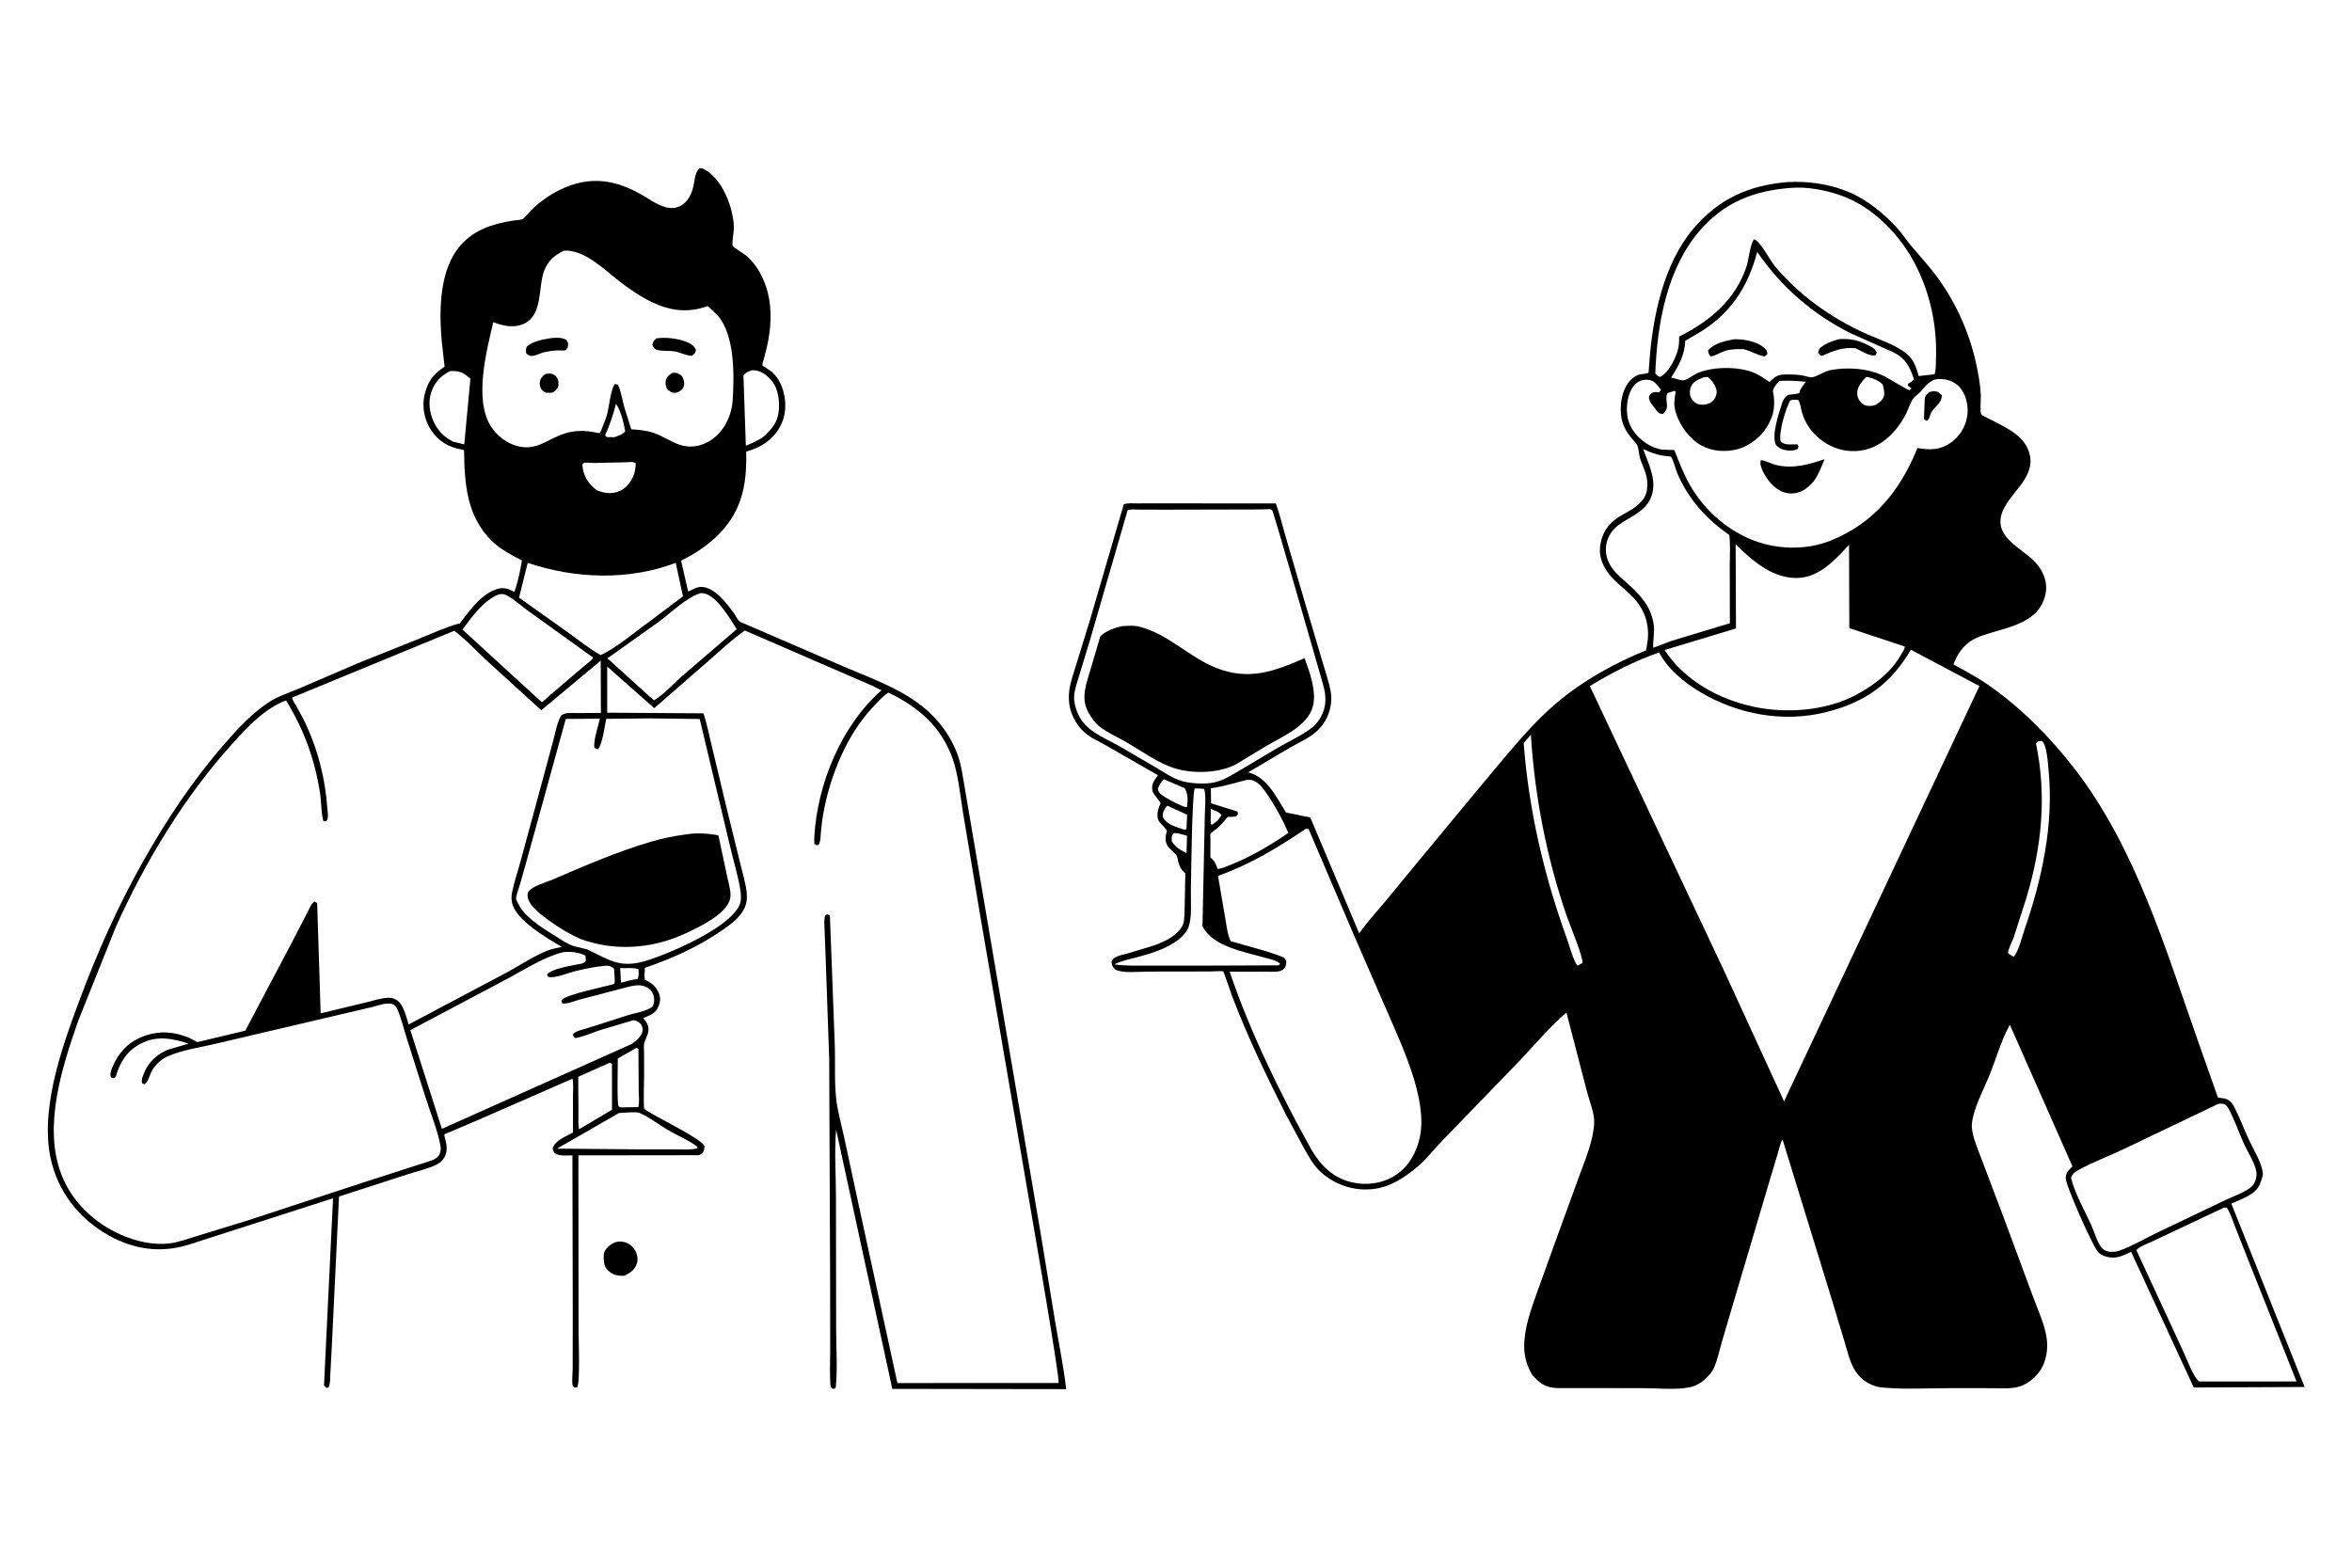 <svg version="1.1" xmlns="http://www.w3.org/2000/svg" style="display: block;" viewBox="0 0 2048 1365" width="1536" height="1024">
<path transform="translate(0,0)" fill="rgb(254,254,254)" d="M -0 -0 L 2048 0 L 2048 1365 L -0 1365 L -0 -0 z"/>
<path transform="translate(0,0)" fill="rgb(0,0,0)" d="M 536.545 1081.5 C 538.6 1081.07 540.387 1081.01 542.469 1081.38 C 546.819 1082.17 550.062 1084.38 552.5 1088.08 C 554.686 1091.4 555.823 1095.91 554.679 1099.82 C 552.932 1105.79 548.989 1108.21 543.854 1110.85 C 540.624 1111.05 537.405 1110.95 534.382 1109.65 C 531.022 1108.21 527.542 1105.07 526.409 1101.5 C 525.54 1098.76 525.177 1091.92 526.653 1089.36 C 528.834 1085.57 532.456 1082.83 536.545 1081.5 z"/>
<path transform="translate(0,0)" fill="rgb(0,0,0)" d="M 608.708 146.5 C 610.068 146.103 611.228 146.316 612.491 146.927 C 629.017 154.926 638.618 180.923 639.045 197.893 C 639.132 201.359 637.065 211.673 638.038 214.249 C 638.346 215.061 648.734 221.452 650.228 222.811 C 658.183 230.051 663.359 238.799 666.836 248.925 C 672.144 264.382 671.865 280.746 668.897 296.627 C 667.875 302.094 666.388 307.479 664.99 312.86 C 664.732 313.851 663.606 317.216 663.852 318.145 C 663.884 318.263 670.753 322.649 671.5 323.25 C 676.658 327.394 680.192 333.964 681.981 340.227 C 685.019 350.854 684.455 362.298 678.912 372.01 C 672.44 383.349 662.029 389.793 649.75 393.124 C 650.048 407.522 649.358 421.312 644.734 435.11 C 636.432 459.884 615.767 476.96 593.059 488.1 L 599.186 515.007 C 602.505 513.57 605.901 511.348 609.562 511.033 C 621.649 509.994 633.397 526.035 639.591 534.696 C 640.836 536.437 642.724 540.585 644.509 541.429 L 735.774 580.839 C 759.053 590.801 783.472 599.329 803.452 615.302 C 817.745 626.728 829.1 642.463 834.777 659.939 C 837.214 667.442 838.202 675.398 839.587 683.142 L 846.432 723.353 L 865.195 833.807 L 905.897 1072.5 L 919.096 1152.82 C 922.282 1171.63 926.27 1190.71 928.357 1209.67 L 776.973 1209.44 L 728.042 983.601 C 726.447 1002.65 727.859 1022.86 727.908 1042.02 L 728.071 1157.32 C 728.092 1174.02 729.423 1191.93 727.68 1208.5 L 725.5 1209.54 L 723.326 1207.83 C 722.216 1197.68 722.897 1186.88 722.887 1176.66 L 722.85 1121.16 L 722.034 922.167 L 719.098 838.5 L 718.031 810.497 C 717.915 806.118 717.301 801.148 718.5 796.935 L 720.5 796.057 L 722.649 797.328 L 726.949 911.241 C 727.37 926.18 726.447 942.379 728.153 957.158 C 729.42 968.141 732.739 979.632 735.08 990.475 L 747.738 1049.4 L 781.411 1204.37 L 921.724 1204.31 C 923.17 1201.06 899.068 1062.4 896.219 1045.89 L 852.731 792.591 L 838.52 707.409 C 835.959 692.159 834.552 674.572 829.335 660.083 C 819.385 632.451 799.269 615.304 773.535 603.014 C 768.395 606.466 764.033 611.46 759.81 615.958 C 737.204 640.034 723.017 675.242 717.068 707.361 C 715.995 713.157 715.319 718.931 714.78 724.799 C 714.457 728.308 714.637 732.369 712.913 735.5 L 711 736.042 L 709.038 734.5 L 709.034 729.26 C 711.494 682.994 732.43 631.898 767.555 601.02 L 759.347 597.006 L 648.611 548.973 C 637.801 556.334 627.978 565.817 618.096 574.396 L 569.709 616.588 L 528.72 580.362 L 528.716 620.538 L 612.529 621.084 C 615.52 629.883 617.229 639.194 619.47 648.21 L 633.533 706.971 L 644.949 753.343 C 646.753 760.951 649.221 768.84 650.116 776.596 C 650.676 781.45 650.366 786.447 648.214 790.889 C 644.15 799.278 635.987 805.069 628.521 810.219 C 607.79 824.52 585.347 834.57 561.604 842.698 C 561.335 846.181 560.893 849.624 561.5 853.089 C 566.693 855.513 570.274 858.075 572.93 863.201 C 575.209 867.6 575.334 870.956 573.626 875.684 C 571.084 882.719 566.187 883.778 560.07 886.5 C 561.414 888.112 562.752 889.767 563.603 891.703 C 566.382 898.031 563.168 901.749 561.196 907.427 C 560.313 909.969 560.81 913.716 560.813 916.445 L 560.864 935.59 C 560.878 939.171 560.086 963.794 561.014 965.382 C 561.793 966.715 566.804 969.247 568.349 970.177 C 576.231 974.922 610.244 991.699 613.408 997.805 C 613.456 1000.32 613.098 1001.7 611.84 1003.89 C 611.045 1004.4 609.855 1005.44 609 1005.72 C 607.42 1006.26 604.143 1005.87 602.356 1005.9 L 584.802 1005.98 L 503.631 1006.03 L 503.791 1158.96 C 503.79 1165.86 505.297 1204.48 502.5 1208.17 L 500 1208.19 C 499.577 1207.63 498.954 1207.17 498.73 1206.5 C 497.698 1203.41 498.68 1195.78 498.667 1192.32 L 498.725 1140.41 L 498.44 1006.07 C 494.329 1006.1 487.86 1006.75 484.144 1004.85 C 481.995 1003.75 481.936 1002.12 481.192 1000 C 483.165 993.006 492.822 989.609 498.94 986.174 L 498.914 954.486 C 498.905 949.684 499.561 943.9 498.463 939.299 L 417.849 974.583 L 389.876 986.483 C 389.346 986.728 386.896 987.69 386.76 987.932 C 386.719 988.004 388.597 995.625 388.729 996.5 C 389.329 1000.47 388.822 1004.49 386.822 1008 C 385.339 1010.61 383.006 1012.67 380.336 1014.01 C 372.606 1017.9 362.71 1019.96 354.45 1022.72 L 295.192 1041.89 L 288.947 1172 L 287.649 1196.05 C 287.432 1199.88 287.729 1204.63 286.143 1208.13 L 284.218 1208.64 L 282.125 1206.5 L 289.993 1043.46 L 162.746 1084.33 C 139.216 1091.15 116.507 1087.97 95.047 1075.98 C 70.675 1062.36 53.02 1041.32 45.474 1014.29 C 33.133 970.084 53.328 913.683 68.646 872.427 C 84.264 830.363 102.368 789.488 124.423 750.363 C 145.025 713.817 167.639 679.778 195.198 648.037 C 207.062 634.373 220.618 619.574 236.199 610.093 C 243.434 605.691 252.257 602.995 260.068 599.618 L 311.577 577.479 L 365.066 556.025 C 376.626 551.42 387.932 546.099 399.939 542.743 L 399.083 544.466 C 407.96 532.998 417.924 517.909 432.258 513.023 C 437.739 511.155 441.634 512.188 446.669 514.698 L 447.869 515.305 C 451.104 506.491 452.897 497.201 454.505 487.975 C 445.186 483.14 436.107 478.517 428.493 471.14 C 406.199 449.54 404.474 420.871 404.075 391.801 L 402.489 391.506 C 390.612 389.257 382.037 384.505 375.179 374.191 C 369.662 365.893 367.334 354.244 369.517 344.492 C 372.207 332.469 376.848 325.856 387.137 319.172 L 384.5 295.695 C 382.368 269.401 382.612 234.667 400.837 213.699 C 412.724 200.022 428.75 194.886 446.115 192.026 C 447.994 191.716 453.599 191.498 455.03 190.615 C 457.567 189.051 460.692 184.703 462.965 182.5 C 470.216 175.471 478.176 169.819 487.224 165.327 C 513.836 152.117 537.189 156.285 561.676 171.193 C 568.803 175.531 577.835 181.768 586.555 180.927 C 596.349 179.982 601.825 171.046 603.742 162.243 C 604.991 156.505 604.86 151.067 608.708 146.5 z"/>
<path transform="translate(0,0)" fill="rgb(254,254,254)" d="M 539.992 842.93 C 544.219 843.269 552.348 842.298 555.884 844 C 556.187 847.199 556.559 849.491 555.121 852.5 C 550.299 853.004 545.452 854.489 540.741 855.652 L 539.992 842.93 z"/>
<path transform="translate(0,0)" fill="rgb(254,254,254)" d="M 536.41 351.5 C 540.682 357.755 543.092 368.083 544.397 375.5 C 541.862 378.486 538.542 379.361 534.969 380.578 L 528.311 380.543 L 526.906 379 C 530.945 369.924 533.894 361.114 536.41 351.5 z"/>
<path transform="translate(0,0)" fill="rgb(254,254,254)" d="M 554.027 912.5 C 555.069 912.651 555.136 912.861 555.923 913.5 L 556.15 949.907 C 556.169 953.889 557.028 960.46 555.732 964.064 L 540.5 964.276 C 539.14 963.765 539.545 964.081 538.579 963.143 C 537.157 961.764 537.942 926.354 537.94 921.738 L 554.027 912.5 z"/>
<path transform="translate(0,0)" fill="rgb(254,254,254)" d="M 545.208 402.431 C 548.221 402.344 551.099 401.592 553.592 403.371 C 553.4 406.803 553.091 410.037 551.94 413.301 C 550.004 418.786 545.44 424.953 539.984 427.308 C 532.813 430.403 526.625 429.572 519.625 426.784 L 518.433 425.857 C 511.178 419.787 507.988 413.883 507.013 404.5 C 507.509 404.001 507.87 403.315 508.5 403.003 C 509.661 402.427 515.497 403.034 517.308 403.038 L 545.208 402.431 z"/>
<path transform="translate(0,0)" fill="rgb(254,254,254)" d="M 530.746 925.5 C 531.87 925.678 532.015 925.817 532.867 926.5 L 532.902 966.317 L 504.137 983.397 C 503.314 978.312 503.739 972.734 503.696 967.556 L 503.474 937.606 L 530.746 925.5 z"/>
<path transform="translate(0,0)" fill="rgb(254,254,254)" d="M 653.939 322.5 C 654.879 322.322 654.944 322.268 656.062 322.299 C 662.655 322.479 667.777 326.528 671.884 331.34 C 677.658 338.105 678.857 348.697 678.164 357.214 C 677.319 367.612 671.724 374.224 664.133 380.736 C 659.365 383.758 654.688 385.961 649.437 388.025 L 647.371 327 C 649.244 324.172 650.977 323.82 653.939 322.5 z"/>
<path transform="translate(0,0)" fill="rgb(254,254,254)" d="M 392.109 322.993 C 400.468 322.766 403.412 324.182 409.603 329.687 L 404.25 386.873 L 394.44 384.438 C 387.213 381.023 381.598 375.119 378.027 367.988 C 374.133 360.213 372.6 350.026 375.429 341.675 C 378.478 332.674 383.665 327.103 392.109 322.993 z"/>
<path transform="translate(0,0)" fill="rgb(254,254,254)" d="M 539.011 969.177 C 542.788 968.975 553.964 967.859 556.933 969.12 C 564.948 972.523 573.868 979.475 581.566 983.985 C 589.915 988.877 599.84 992.853 607.419 998.71 L 607 999.979 C 601.361 1001.46 594.838 1000.84 589.001 1000.85 L 556.5 1000.84 L 484.968 1000.2 L 539.011 969.177 z"/>
<path transform="translate(0,0)" fill="rgb(254,254,254)" d="M 609.807 516.5 C 611.211 516.425 612.459 516.457 613.836 516.807 C 624.506 519.52 635.908 538.827 641.481 547.803 L 593.84 588.737 C 586.416 595.235 577.892 604.896 569.5 609.733 L 565.345 606.202 L 528.947 573.182 L 574 541.106 C 584.013 533.657 598.015 519.936 609.807 516.5 z"/>
<path transform="translate(0,0)" fill="rgb(254,254,254)" d="M 434.303 517.5 C 437.129 517.095 438.464 516.942 441.149 518.334 C 447.782 521.773 454.345 527.947 460.504 532.311 L 516.467 572.53 C 515.376 575.05 510.804 578.044 508.681 579.888 L 480.374 604.042 L 471.862 611.502 L 402.663 548.125 C 411.102 536.913 420.832 522.85 434.303 517.5 z"/>
<path transform="translate(0,0)" fill="rgb(254,254,254)" d="M 459.499 490.04 C 500.809 503.931 547.378 505.628 588.412 490.027 L 594.671 519.181 L 566.585 540.355 C 552.653 550.189 538.416 563.119 523.037 570.337 C 513.287 564.86 504.336 557.739 495.3 551.167 L 451.938 520.327 L 459.499 490.04 z"/>
<path transform="translate(0,0)" fill="rgb(254,254,254)" d="M 490.072 829.187 C 496.586 828.23 503.902 829.143 509.808 832.124 L 510.132 836.5 C 508.309 839.548 504.891 839.247 501.5 839.988 C 494.613 841.493 480.905 843.527 476.212 848.5 L 477.412 850.586 C 482.826 852.208 494.743 847.113 500.622 845.7 C 509.11 843.661 518.55 841.563 527.249 840.943 C 530.432 840.716 532.331 841.416 534.662 843.5 C 534.717 846.357 535.828 854.419 534.919 856.701 C 534.844 856.889 534.533 856.824 534.34 856.884 C 525.93 859.498 493.262 865.61 488.862 871 L 489.385 873.626 C 493.433 874.672 500.262 871.656 504.342 870.5 L 539.803 861.17 C 545.005 859.904 551.683 857.629 557 857.962 C 560.54 858.183 564.712 859.805 566.936 862.673 C 568.984 865.314 569.923 868.879 569.558 872.171 C 569.398 873.622 569.005 875.747 567.792 876.759 C 563.459 880.372 552.499 882.264 547 883.899 L 512.237 895.056 C 507.876 896.493 502.799 897.184 499.194 900.112 L 499.035 902 L 501 903.955 C 507.936 902.683 515.01 899.582 521.7 897.274 L 551.5 888.312 C 554.616 888.781 555.966 889.732 558.203 891.91 C 558.694 893.236 559.8 895.247 559.676 896.625 C 559.147 902.496 554.418 905.565 550.193 908.985 L 384.789 982.972 L 357.305 896.995 L 444.057 851.036 C 459.017 843.028 473.515 833.383 490.072 829.187 z"/>
<path transform="translate(0,0)" fill="rgb(254,254,254)" d="M 491.218 218.099 C 508.967 217.216 525.629 234.249 538.906 244.5 C 547.793 251.362 557.049 257.87 567.201 262.735 C 583.77 270.674 598.806 272.604 616.298 266.409 L 624.509 274.067 C 640.021 291.42 639.371 326.691 637.962 348.733 C 637.237 360.075 631.919 372.498 623.201 380.009 C 613.773 388.132 601.866 391.217 590.01 386.54 C 583.033 383.787 576.701 379.522 569.62 377.001 C 563.236 374.728 556.372 374.158 549.661 373.694 L 544.349 356.813 C 542.103 349.957 541.081 341.096 538.047 334.894 L 535.5 334.19 C 531.814 337.941 530.336 354.75 528.588 360.761 C 526.979 366.297 524.685 371.664 522.452 376.973 C 521.487 376.962 520.603 376.898 519.657 376.694 C 508.68 374.334 498.838 374.431 488.275 378.576 C 474.865 383.838 466.839 392.083 451.27 388.52 C 441.622 386.312 432.412 379.209 427.25 370.86 C 412.701 347.329 423.635 305.566 429.516 280.357 L 431.865 281.264 C 439.966 284.12 448.867 285.547 456.876 281.468 C 472.855 273.33 468.41 249.942 473.826 235.639 C 477.143 226.875 482.961 221.954 491.218 218.099 z"/>
<path transform="translate(0,0)" fill="rgb(0,0,0)" d="M 474.993 325.5 C 478.391 325.135 480.637 324.631 483.5 327.062 C 485.999 329.185 486.527 332.394 486.207 335.5 C 485.899 338.493 483.574 339.864 481.5 341.679 C 479.547 341.99 477.481 341.876 475.5 341.885 C 474.165 341.152 472.607 340.358 471.64 339.152 C 470.343 337.535 469.669 334.511 470.051 332.5 C 470.728 328.933 472.365 327.612 474.993 325.5 z"/>
<path transform="translate(0,0)" fill="rgb(0,0,0)" d="M 585.736 324.5 C 589.521 324.251 591.141 325.234 593.933 327.5 C 595.247 330.334 596.406 332.998 595.384 336.146 C 594.339 339.362 592.948 339.91 590.188 341.5 C 589.31 341.73 588.941 341.865 587.956 341.916 C 584.505 342.092 583.286 340.585 580.802 338.5 C 579.677 335.986 578.989 333.211 579.961 330.5 C 581.158 327.16 582.885 326.174 585.736 324.5 z"/>
<path transform="translate(0,0)" fill="rgb(0,0,0)" d="M 571.627 294.5 C 579.981 293.367 590.129 294.535 597.959 297.671 C 601.564 299.116 604.401 300.785 605.992 304.5 C 605.284 307.657 605.085 307.68 602.5 309.674 C 597.687 309.718 592.502 306.799 587.625 305.913 C 582.813 305.04 576.494 305.868 572.071 304.5 C 569.49 303.702 569.041 302.212 568.069 300 C 568.837 296.904 569.215 296.642 571.627 294.5 z"/>
<path transform="translate(0,0)" fill="rgb(0,0,0)" d="M 480.143 294.264 C 484.913 293.96 488.767 293.471 493.114 295.83 C 495.03 298.7 494.854 298.82 494.394 302.276 C 494.078 302.7 492.847 304.668 492.5 304.816 C 491.387 305.293 487.175 304.945 485.706 305.001 C 481.172 305.175 476.986 305.847 472.565 306.904 C 470.039 307.867 467.342 309.082 464.694 309.616 C 461.434 310.273 460.922 309.518 458.29 307.733 C 457.804 304.976 457.777 304.335 458.684 301.704 C 464.385 296.71 472.902 295.493 480.143 294.264 z"/>
<path transform="translate(0,0)" fill="rgb(254,254,254)" d="M 566.667 625.49 L 609.271 626.029 L 636.294 739.386 C 639.093 751.226 642.961 763.511 644.75 775.5 C 645.352 779.538 645.602 784.196 643.942 788 C 636.115 805.942 594.014 824.995 575.985 831.855 C 562.739 836.895 549.562 841.98 535.241 837.547 C 527.133 835.037 518.989 830.178 511.193 826.675 L 499.909 823.886 C 494.093 822.129 489.369 818.675 484.276 815.505 C 473.973 809.094 457.965 799.537 452.193 788.588 C 451.621 787.503 449.322 783.562 449.374 782.472 C 449.546 778.845 451.658 773.825 452.733 770.205 L 459.494 746.157 L 492.659 625.959 L 522.326 625.751 C 521.046 631.848 516.249 645.689 517.699 651.238 L 520.5 652.514 C 524.506 648.827 526.578 631.633 527.897 625.894 L 566.667 625.49 z"/>
<path transform="translate(0,0)" fill="rgb(0,0,0)" d="M 598.531 726.362 C 607.042 725.051 617.127 725.708 625.541 727.362 L 633.347 764 C 634.599 769.77 637.388 778.294 635.391 783.95 C 630.799 796.96 608.097 807.611 596.052 813.143 C 567.466 826.273 534.837 828.544 505.056 817.463 C 495.812 813.287 486.974 808.003 478.795 802.009 C 472.386 797.312 459.809 788.711 459.362 780 C 459.301 778.826 459.589 776.936 460.362 776.004 C 464.252 771.313 475.718 768.214 481.379 765.78 C 509.248 753.798 537.465 741.553 566.598 732.961 C 577.161 729.846 587.602 727.773 598.531 726.362 z"/>
<path transform="translate(0,0)" fill="rgb(254,254,254)" d="M 395.528 549.189 C 405.314 556.488 414.316 566.288 423.268 574.639 L 471.312 618.387 L 523.088 575.172 L 523.233 620.73 L 502.23 620.856 C 497.362 620.907 492.877 620.088 488.751 622.781 C 484.995 629.063 483.684 637.616 481.779 644.657 L 470.354 686.977 L 453.387 749.527 C 450.973 758.556 447.806 767.672 445.926 776.807 C 445.296 779.864 445.203 783.156 445.9 786.211 C 449.429 801.686 476.599 816.965 489.077 824.488 C 484.808 825.457 480.108 826.304 476.062 827.965 C 464.059 832.894 452.379 840.775 440.882 846.973 L 355.844 892.071 C 353.47 885.187 351.659 874.385 344.967 870.542 C 342.803 869.299 340.494 868.717 338 868.814 C 331.821 869.056 324.824 871.422 318.8 872.834 L 279.217 882.382 L 276.167 786.5 L 274 784.959 C 271.16 786.564 269.85 790.3 268.375 793.119 L 255.478 818.122 L 213.595 897.468 L 171.891 907.427 L 164.712 903.699 C 151.016 897.902 137.124 897.281 123.348 902.966 C 110.949 908.082 102.402 917.612 97.561 930.014 C 96.48 932.785 95.52 935.528 96.718 938.314 L 99 938.94 C 99.806 938.397 100.608 938.177 100.891 937.221 C 104.64 924.54 110.561 915.032 122.616 908.74 C 136.592 901.447 150.057 904.196 164.252 908.73 L 146 914.138 C 136.559 918.044 129.264 924.866 125.428 934.402 C 124.231 937.377 122.743 940.497 123.97 943.5 L 126 944.053 C 129.681 941.304 130.049 936.059 132.44 932.081 C 135.469 927.042 140.163 922.527 145.526 920.071 C 158.53 914.115 174.843 912.034 188.805 908.617 L 303.087 881.791 L 324.604 876.745 C 329.561 875.45 337.199 872.476 342.121 874.498 C 344.036 875.285 345.187 876.883 346.001 878.763 C 349.454 886.738 351.543 895.776 354.191 904.065 L 370.156 954.426 C 374.457 968.254 380.772 983.14 383.475 997.272 C 384.003 1000.04 383.819 1002.85 382.548 1005.41 C 381.284 1007.96 378.189 1009.62 375.617 1010.58 L 314.949 1030.13 L 216.259 1062.56 L 171.269 1076.39 C 163.627 1078.68 155.415 1081.82 147.5 1082.75 C 133.193 1084.43 117.933 1080.8 104.92 1075.03 C 81.785 1064.77 62.307 1046.17 53.252 1022.21 C 37.434 980.36 54.12 928.938 68.187 888.646 L 100.916 806.986 C 126.562 749.898 161.063 692.855 203.283 646.466 C 216.3 632.163 230.629 616.839 249.077 609.825 C 264.626 635.282 273.914 660.49 278.576 689.886 C 279.87 698.048 279.524 706.806 281.5 714.777 L 284 715.101 C 286.598 712.499 285.231 706.997 284.976 703.298 C 283.327 679.387 277.38 655.116 267.554 633.234 C 264.655 626.779 261.265 620.571 257.814 614.399 C 256.835 612.648 254.236 609.148 254.533 607.287 L 395.528 549.189 z"/>
<path transform="translate(0,0)" fill="rgb(0,0,0)" d="M 1556.51 158.413 C 1574.33 157.394 1592.96 160.09 1609.49 166.927 C 1625.84 173.685 1641.48 186.586 1653.12 199.764 C 1656.9 204.049 1659.96 208.897 1663.61 213.272 C 1671.69 222.936 1680.32 232.143 1687.7 242.378 C 1703.55 264.356 1714.98 290.103 1720.73 316.559 C 1722.62 325.219 1724.31 334.651 1724.78 343.5 C 1724.94 346.405 1724 358.565 1725.07 360.384 C 1726 361.973 1730.08 363.595 1731.67 364.433 C 1744.24 371.055 1760.56 377.537 1766.12 391.732 C 1774.84 413.984 1751.67 426.966 1744.04 444.5 C 1734.99 465.333 1756.46 475.277 1768.85 486.198 C 1773.58 490.376 1777.74 495.975 1779.95 501.93 C 1782.83 509.688 1782.02 517.281 1778.65 524.699 C 1769.44 545.016 1741.1 547.28 1723.04 554.5 C 1712.19 558.836 1706.05 566.17 1701.66 576.714 C 1701.57 576.912 1700.97 578.383 1700.97 578.388 C 1701.15 578.83 1708.46 582.566 1709.39 583.094 C 1716.64 587.186 1723.9 591.265 1730.75 595.993 C 1759.07 615.549 1784.66 641.311 1805.72 668.436 C 1860.05 738.39 1885.73 826.836 1914.85 909.23 L 1931.28 955.745 L 1934 956.139 C 1935.5 956.341 1937.07 956.462 1938.5 956.988 C 1941.51 958.09 1943.93 960.918 1945.36 963.687 C 1950.08 972.792 1953.72 982.664 1957.99 992 C 1961.75 1000.2 1970.02 1013.29 1970.39 1022.27 C 1970.47 1024.26 1968.71 1028.53 1968.03 1030.5 C 1964.58 1040.38 1951.63 1044.06 1942.93 1048.08 L 2006.73 1207.8 L 1910.2 1208.22 L 1855.66 1090.08 C 1850.76 1092.38 1845.48 1095.15 1839.96 1095.1 C 1835.37 1095.06 1830.01 1093.63 1826.81 1090.19 C 1822.37 1085.42 1798.14 1031.18 1798.68 1025.54 L 1798.83 1024.5 C 1799.32 1020.81 1801.1 1019.1 1803.66 1016.61 L 1804.6 1015.7 L 1750.19 892.567 C 1749.78 893.027 1749.56 893.233 1749.24 893.834 C 1742.2 907.024 1737.65 923.29 1731.92 937.242 C 1726.9 949.456 1718.3 965.345 1717.04 978.504 C 1716.23 986.951 1721.37 998.218 1724.25 1006.2 L 1744.47 1059.53 L 1770.14 1128.87 C 1774.36 1140.49 1780.72 1153.65 1782.22 1165.97 C 1783.2 1174.03 1782.15 1182.15 1778.73 1189.53 C 1775.22 1197.11 1767.19 1204.43 1759.27 1207.12 C 1751.75 1209.67 1742.71 1208.84 1734.89 1208.84 L 1698.13 1208.8 C 1678.43 1208.75 1657.53 1210.16 1638.01 1208.14 C 1634.54 1207.78 1631.11 1206.61 1628 1205.04 C 1621.52 1201.78 1616.74 1196.76 1613.5 1190.3 C 1610.18 1183.69 1608.4 1175.96 1606.28 1168.89 L 1595.5 1133.06 L 1552.14 992.196 C 1550.05 995.791 1549.1 1000.67 1547.9 1004.68 L 1540.96 1027.87 L 1508.38 1137.73 L 1499.26 1168.74 C 1497.21 1176.06 1495.49 1183.94 1492.52 1190.93 C 1490.99 1194.54 1488 1197.82 1485.19 1200.5 C 1481.06 1204.44 1476.14 1207.15 1470.51 1208.22 C 1458.62 1210.47 1443.06 1208.78 1430.8 1208.8 L 1355.98 1208.74 C 1345.65 1208.28 1341.07 1204.89 1334.2 1197.3 C 1329.65 1189.63 1327.19 1181.45 1327.2 1172.5 C 1327.22 1156.24 1332.81 1141.4 1338.07 1126.29 L 1354.57 1080.52 L 1374.83 1024.88 C 1380.14 1010.25 1387.49 993.314 1388.12 977.75 C 1388.47 969.362 1384.09 959.162 1381.99 951.047 L 1363.97 881.649 C 1349.8 893.769 1336.71 909.4 1323.83 922.983 L 1256.64 992.5 C 1249.29 999.97 1242.41 1009.05 1234.5 1015.76 C 1225.76 1023.17 1215.43 1030.43 1204.35 1033.63 C 1185.5 1039.08 1164.85 1033.9 1150.32 1020.81 C 1143.69 1014.83 1139.79 1007.48 1135.45 999.821 L 1119.97 971.017 C 1102.86 937.145 1086.38 902.919 1072.86 867.43 C 1072.12 865.482 1065.53 846.081 1065.19 845.884 C 1064.15 845.279 1055.66 845.907 1053.97 845.911 L 999.748 845.999 C 992.142 846.015 977.515 847.768 971 844.152 C 968.596 841.405 968.252 841.093 967.862 837.5 C 968.645 835.663 969.474 834.471 971.29 833.514 C 974.589 831.777 978.886 831.046 982.5 830.022 L 1004.56 823.337 C 1011.79 820.758 1019.55 817.359 1025.14 811.95 C 1027.21 809.947 1029.33 807.296 1030.25 804.545 C 1031.61 800.458 1031.36 794.902 1031.53 790.611 L 1032.13 760.5 C 1028.43 757.167 1027.05 754.727 1025.85 750.004 C 1025.54 748.804 1025.31 746.289 1024.73 745.287 C 1022.95 742.241 1018.79 739.904 1016.72 736.604 C 1014.2 732.568 1014.71 728.392 1016 723.999 C 1016.59 722.007 1009.78 717.024 1008.63 713.987 C 1006.77 709.066 1008.6 703.892 1010.52 699.309 C 1010.79 698.664 1004.13 691.587 1003.47 688.42 C 1002.26 682.648 1005.17 679.485 1008.25 674.958 L 962.9 648.957 C 956.547 645.288 949.874 642.633 944.289 637.698 C 940.428 634.287 937.417 630.059 935.059 625.5 C 931.165 617.967 929.985 609.58 931.071 601.181 C 932.039 593.687 934.922 585.892 937.115 578.678 L 949.109 539.807 L 978.525 439.033 C 982.189 437.77 986.587 438.263 990.443 438.245 L 1015.28 438.214 L 1110.95 438.298 C 1114.17 447.167 1116.31 456.463 1118.98 465.514 L 1136.49 525.379 L 1151.82 577.112 C 1154.17 585.269 1157.18 593.707 1158.71 602.046 C 1159.64 607.084 1159.33 612.15 1158.11 617.11 C 1156.35 624.331 1152.65 630.883 1147.26 636.036 C 1140.6 642.409 1131.11 646.442 1123.12 651.027 L 1086.89 672.439 C 1103.66 676.932 1111.11 693.793 1119.81 707.478 L 1140.93 711.782 L 1183.52 812.701 C 1190.18 803.196 1198.06 794.627 1205.52 785.763 L 1235.01 749.941 L 1300.16 671.349 C 1318.58 649.612 1335.28 628.74 1357.37 610.377 C 1379.64 591.86 1406.6 577.081 1433.35 566.2 L 1434.83 556.808 C 1436.12 541.209 1431.05 528.789 1419.94 517.952 C 1414 512.162 1406.94 507.084 1401.71 500.665 C 1396.19 493.906 1392.21 485.199 1393.22 476.285 C 1394.51 464.871 1399.69 456.383 1409.5 450.124 C 1414.73 446.788 1420.48 444.307 1425.29 440.315 C 1430.01 436.398 1433.72 431.836 1434.21 425.5 C 1434.45 422.289 1434.47 418.597 1433.82 415.44 C 1432.67 409.815 1429.73 404.426 1428.06 398.911 C 1427.05 395.564 1426.85 388.425 1424.72 386.077 C 1417.43 378.026 1412.34 371.411 1411.4 360.204 C 1410.41 348.397 1413.99 331.618 1426.06 326.487 C 1428.29 325.539 1434.14 325.445 1435.48 324.487 C 1435.49 324.483 1436.08 316.879 1436.14 316.022 C 1438.84 276.642 1448.35 229.756 1474.6 198.883 C 1496.56 173.063 1522.91 161.117 1556.51 158.413 z"/>
<path transform="translate(0,0)" fill="rgb(254,254,254)" d="M 1054.3 704.367 C 1057.59 705.827 1061.72 706.782 1063.67 709.833 L 1060.18 714.517 L 1055.5 718.063 L 1054.2 717.5 L 1054.3 704.367 z"/>
<path transform="translate(0,0)" fill="rgb(254,254,254)" d="M 1021.76 725.5 C 1025.01 724.899 1030.34 726.919 1033.59 727.712 L 1033.18 742.813 C 1028.11 740.494 1023.31 737.49 1020.38 732.658 C 1020.07 729.058 1019.97 728.596 1021.76 725.5 z"/>
<path transform="translate(0,0)" fill="rgb(254,254,254)" d="M 1016.49 701.5 L 1033.69 709.412 L 1033.1 721.952 L 1031.5 722.437 C 1026.18 720.851 1019.55 718.961 1015.33 715.183 C 1013.49 713.534 1012.32 712.147 1012.49 709.5 C 1012.69 706.367 1014.33 703.649 1016.49 701.5 z"/>
<path transform="translate(0,0)" fill="rgb(254,254,254)" d="M 1013.42 678.5 L 1031.65 686.359 C 1034.69 691.634 1034.33 696.991 1033.5 702.86 L 1030.5 702.266 C 1024.43 699.539 1016.89 696.088 1011.6 692.129 C 1009.08 690.244 1008.69 689.383 1008.22 686.5 C 1009.65 683.336 1010.84 680.945 1013.42 678.5 z"/>
<path transform="translate(0,0)" fill="rgb(254,254,254)" d="M 1483.42 328.5 L 1487 328.114 C 1490.37 330.421 1493.61 335.373 1494.57 339.334 C 1495.26 342.205 1494.27 345.191 1492.62 347.568 C 1490.35 350.845 1487.26 351.768 1483.5 352.277 C 1482.18 352.301 1480.79 352.319 1479.5 352.02 C 1476.58 351.343 1473.95 349.125 1472.57 346.5 C 1471.02 343.561 1471.16 339.553 1472.45 336.549 C 1474.47 331.874 1479.05 330.23 1483.42 328.5 z"/>
<path transform="translate(0,0)" fill="rgb(254,254,254)" d="M 1624.45 328.5 L 1625.74 328.136 C 1630.15 328.906 1636.7 331.412 1639.5 334.968 C 1640.09 337.771 1641.14 341.398 1640.55 344.227 C 1639.7 348.32 1636.35 350.433 1633.09 352.5 C 1632.22 352.813 1631.36 353.023 1630.44 353.169 C 1627.25 353.681 1624.2 353.402 1621.56 351.352 C 1618.93 349.31 1617.35 346.094 1617.16 342.784 C 1616.84 337.018 1621.05 332.648 1624.45 328.5 z"/>
<path transform="translate(0,0)" fill="rgb(254,254,254)" d="M 1774.8 645.5 L 1778 645.115 C 1782.44 649.023 1783.13 664.047 1783.74 670.145 C 1788.5 717.666 1778.16 765 1762.75 809.723 C 1760.38 816.6 1758.02 827.517 1753.5 833.073 L 1751.44 832.125 C 1751.16 831.961 1748.51 829.945 1748.5 829.846 C 1748.19 827.495 1752.48 818.87 1753.5 816.018 L 1764.48 781.816 C 1777.81 737.551 1782.36 692.995 1772.85 647.5 L 1774.8 645.5 z"/>
<path transform="translate(0,0)" fill="rgb(254,254,254)" d="M 1333.01 639.756 C 1336.37 693.529 1346.71 746.854 1364.3 797.827 C 1366.46 804.087 1379 834.392 1377.93 838.5 L 1373.5 840.909 C 1369.3 834.694 1366.81 824.075 1364.22 816.908 C 1344.42 762.137 1331.08 705.029 1326.74 646.906 L 1333.01 639.756 z"/>
<path transform="translate(0,0)" fill="rgb(254,254,254)" d="M 1085.33 679.11 C 1087.61 678.915 1089.6 678.909 1091.74 679.806 C 1096.89 681.953 1100.31 687.092 1103.35 691.525 C 1110.77 702.341 1116.62 713.235 1121.87 725.239 C 1103.83 737.537 1085.81 747.935 1065.25 755.498 C 1063.55 756.099 1062.08 756.404 1060.31 756.646 C 1058.35 751.736 1057.94 750.023 1053.93 746.5 L 1053.99 730.452 C 1054 729.541 1053.69 726.73 1054.01 725.959 C 1054.4 725.025 1058.99 721.972 1060 721.068 C 1063.3 718.124 1066.2 714.699 1069.02 711.303 C 1071.59 711.411 1073.95 711.223 1076.5 710.86 L 1078.09 708.5 L 1077.43 706.567 L 1054.54 699.483 L 1054.34 686.366 C 1065.39 684.794 1074.66 681.864 1085.33 679.11 z"/>
<path transform="translate(0,0)" fill="rgb(254,254,254)" d="M 1040.32 686.5 C 1043.07 686.38 1045.77 686.676 1048.5 686.928 C 1050.46 693.146 1049.12 703.504 1049.09 710.154 L 1047.06 806.474 C 1055.81 824.42 1084.24 828.89 1101.85 834.044 C 1106.04 835.268 1111.38 836.084 1114.64 839.089 L 1113.5 840.572 L 1051.86 840.812 L 1003.3 840.818 C 992.297 840.802 981.164 841.247 970.236 839.769 C 976.331 836.582 983.409 835.293 990.02 833.528 C 1002.54 830.185 1016.86 825.81 1026.98 817.507 C 1030.46 814.645 1033.7 810.926 1035.13 806.594 C 1038.06 797.792 1036.75 785.039 1036.95 775.719 C 1037.18 764.758 1037.89 690.629 1040.32 686.5 z"/>
<path transform="translate(0,0)" fill="rgb(254,254,254)" d="M 1530.08 219.2 C 1550.93 249.707 1578.94 274.082 1612.24 290.449 L 1648.7 306.684 C 1659.41 311.985 1662.96 319.28 1666.61 330.17 C 1665.32 331.822 1664.02 332.615 1662.21 333.659 L 1661.5 334.061 L 1661.28 335.789 L 1664.54 338.245 L 1662.56 339.611 C 1661.79 340.134 1644.15 329.128 1641.22 327.675 C 1626.76 320.512 1608.89 319.256 1593.17 322.299 C 1588.14 323.547 1582.43 327.639 1577.89 328.425 C 1576.15 328.727 1571.69 327.234 1569.78 326.872 C 1565.67 326.095 1561.64 325.974 1557.48 325.952 C 1548.99 325.908 1546.89 326.512 1540.87 332.492 C 1535.9 329.347 1531.5 326.028 1525.92 323.941 C 1512.6 318.956 1491.41 319.098 1478.21 324.712 C 1475.53 325.854 1468.29 330.965 1466.15 331.072 C 1463.27 331.217 1458.11 329.282 1455.12 328.617 C 1461.89 318.119 1466.85 309.339 1467.45 296.585 L 1478.3 290.264 C 1506.37 273.885 1522 250.039 1530.08 219.2 z"/>
<path transform="translate(0,0)" fill="rgb(0,0,0)" d="M 1601.94 295.122 C 1610.73 294.869 1616.45 295.597 1624.54 299.429 C 1628.18 301.158 1632.75 302.941 1634.21 307 L 1633.07 309.181 C 1628.41 310.594 1620.44 305.324 1615.88 303.106 C 1604.42 302.024 1596.73 305.324 1586.5 309.743 C 1584.12 308.901 1584.29 308.633 1583.17 306.5 L 1584.27 303.5 C 1588.69 299.452 1593.83 297.322 1599.55 295.753 L 1601.94 295.122 z"/>
<path transform="translate(0,0)" fill="rgb(0,0,0)" d="M 1509.98 295.306 L 1510.58 295.278 C 1518.75 295.179 1530.41 297.276 1536.52 303.072 C 1538.71 305.154 1538.82 305.526 1538.86 308.5 L 1536.5 310.25 C 1530.59 309.369 1525.07 305.654 1519.08 304.183 L 1517.77 303.868 C 1512.29 303.911 1506.59 303.786 1501.36 305.671 C 1497.26 307.15 1493.9 309.64 1489.5 310.223 C 1487.82 308.138 1487.67 307.662 1487.29 305 C 1492.43 298.827 1502.44 296.651 1509.98 295.306 z"/>
<path transform="translate(0,0)" fill="rgb(254,254,254)" d="M 1430.75 390.886 C 1436.55 393.524 1442.03 395.837 1448.37 396.758 C 1449.05 396.856 1454.73 397.372 1454.92 397.569 C 1456.87 399.583 1459.11 408.737 1460.4 411.781 C 1470.01 434.476 1485.63 451.759 1505.72 465.718 C 1506.92 474.105 1506.15 483.459 1506.17 491.95 L 1506.28 542.628 L 1455.53 557.96 L 1439.57 563.999 C 1439.15 556.893 1441.07 550.199 1439.84 542.895 C 1437.16 527.044 1427.66 517.391 1416.17 507.151 C 1409.71 501.39 1402.97 495.935 1399.94 487.523 C 1395.78 475.959 1399.84 463.898 1409.81 456.742 C 1419.35 449.898 1431.75 445.754 1437.04 434.326 C 1443.86 419.601 1435.76 404.787 1430.75 390.886 z"/>
<path transform="translate(0,0)" fill="rgb(254,254,254)" d="M 1930.93 961.5 C 1933.03 960.755 1934.62 961.037 1936.76 961.331 C 1938.29 962.396 1939.56 963.618 1940.45 965.259 C 1945.7 974.91 1949.37 985.951 1953.93 996 C 1957.33 1003.49 1963.46 1012.52 1964.75 1020.5 C 1965.37 1024.35 1963.95 1029.58 1961.32 1032.48 C 1956.6 1037.69 1944.22 1041.88 1937.78 1044.99 L 1879.57 1072.79 C 1868.4 1078.12 1856.85 1084.98 1845.27 1089.17 C 1842.81 1090.06 1840.09 1090.1 1837.5 1090.11 C 1835.45 1089.97 1833.21 1089.11 1831.5 1087.97 C 1827.23 1085.12 1823.72 1073.18 1821.61 1068.32 C 1815.72 1054.8 1806.72 1039.77 1803.33 1025.5 C 1804.73 1022.08 1806.24 1020.84 1809.5 1019.02 C 1822.19 1011.91 1836.73 1006.57 1849.92 1000.26 L 1930.93 961.5 z"/>
<path transform="translate(0,0)" fill="rgb(254,254,254)" d="M 1936.66 1051.5 L 1939.02 1051.59 C 1942.09 1056.28 1944.03 1062.65 1946.09 1067.88 L 1957.47 1096.78 L 1999.71 1202.99 L 1922.03 1203.01 L 1915 1202.97 C 1910.21 1200.13 1904.07 1183.18 1901.43 1177.64 L 1860.22 1088.58 C 1862.41 1085.59 1871.06 1082.51 1874.56 1080.78 L 1936.66 1051.5 z"/>
<path transform="translate(0,0)" fill="rgb(254,254,254)" d="M 1511.3 473.917 L 1513.22 475.798 C 1527.59 489.594 1544.46 503.852 1565.48 503.177 C 1584.51 502.567 1598.02 487.24 1610.04 474.331 L 1610.3 546.91 L 1658.56 562.91 L 1658.46 564.073 C 1658 566.113 1655.83 569.102 1654.76 570.945 C 1645.52 586.808 1629.76 598.045 1613.74 606.261 C 1587.95 618.996 1554.96 621.324 1527.15 615.389 C 1496.68 608.886 1466.67 592.445 1449.42 565.952 L 1511.6 547.152 L 1511.3 473.917 z"/>
<path transform="translate(0,0)" fill="rgb(254,254,254)" d="M 1684.32 330.5 C 1686.81 329.742 1690.44 329.885 1693 330.184 C 1698.61 330.838 1704.28 334.043 1707.63 338.593 C 1712.6 345.347 1714.31 355.144 1712.77 363.312 C 1711.09 372.233 1706.13 380.151 1698.66 385.36 C 1689.15 391.991 1680.62 391.883 1669.61 390.014 L 1668.64 392.369 C 1653.77 428.08 1631.15 455.559 1594.56 470.448 C 1572.21 479.544 1545.47 478.602 1523.44 469.105 C 1501.58 459.685 1483.05 442.647 1471.31 421.949 C 1465.89 412.4 1461.95 401.979 1457.93 391.793 L 1447.64 391.432 C 1438.23 390.333 1428.62 383.671 1423.03 376.236 C 1417.11 368.368 1415.71 359.394 1417.08 349.823 C 1417.95 343.811 1420.71 336.257 1425.93 332.754 C 1429.29 330.504 1433.51 330.101 1437.38 331.04 C 1440.88 331.889 1444.42 336.613 1446.29 339.5 L 1444.59 341.592 C 1443.03 341.335 1441.54 341.077 1439.98 341.53 C 1437.22 342.332 1437.13 343.112 1435.75 345.5 C 1436.26 350.396 1438.86 352.605 1441.8 356.479 C 1442.18 357.176 1442.26 357.395 1442.88 358.05 C 1444.6 359.87 1445.71 360.347 1448.11 360.32 C 1454.99 353.976 1448.79 348.738 1452 342.137 L 1458 340.301 L 1459.11 341 C 1458.26 345.388 1457.46 350.438 1458.22 354.881 C 1460.15 366.225 1468.4 378.837 1477.74 385.491 C 1487.29 392.296 1498.98 393.838 1510.31 391.678 C 1521.36 389.571 1531.94 381.869 1538.01 372.5 C 1544.96 361.783 1546.21 352.19 1543.68 340 C 1544.78 336.637 1547.04 334.254 1549.27 331.581 C 1557.18 331.102 1564.58 331.488 1572.45 332.34 C 1570.87 334.63 1567.32 338.612 1566.96 341.286 L 1566.96 342 C 1564.89 343.291 1559.32 343.021 1556.5 344.013 C 1553.59 346.275 1552.61 348.316 1551.53 351.731 C 1548.75 360.461 1542.25 379.205 1546.5 387.466 C 1548.5 389.558 1550.36 390.772 1553.16 391.507 C 1557 392.514 1562.03 392.75 1565.5 390.686 L 1566.02 388.5 C 1565.68 387.924 1565.56 387.137 1565 386.771 C 1564.89 386.7 1562.13 386.856 1561.9 386.859 C 1557.43 386.924 1554.26 387.392 1550.5 384.441 C 1548.45 377.021 1554.9 355.631 1558.74 348.739 C 1561.13 347.506 1563.33 347.978 1565.94 348.228 C 1567.8 351.45 1568.03 355.444 1569.07 359 C 1570.53 364.022 1573.1 369.341 1576.28 373.5 C 1583.89 383.472 1595.11 390.594 1607.6 392.293 C 1631.51 395.544 1649.44 380.23 1659.74 360.087 C 1662.11 355.45 1664.12 347.543 1668.36 344.524 C 1674.24 340.336 1676.15 334.479 1683.37 330.956 L 1684.32 330.5 z"/>
<path transform="translate(0,0)" fill="rgb(0,0,0)" d="M 1679.78 341.5 C 1680.92 341.061 1682.27 340.532 1683.5 340.532 C 1686.98 340.532 1688.58 341.604 1690.83 344 C 1690.89 352.087 1683.09 354.002 1680.55 361.599 L 1680.21 362.677 C 1679.71 364.797 1679.21 365.04 1677.68 366.5 L 1675.31 364.771 L 1675.93 347.5 C 1676.25 344.599 1677.55 343.235 1679.78 341.5 z"/>
<path transform="translate(0,0)" fill="rgb(0,0,0)" d="M 1533.35 400.5 C 1537.58 401.115 1542.33 403.753 1546.62 404.815 C 1561.05 408.384 1575 404.413 1588.64 399.769 C 1586.05 406.584 1583.61 412.766 1579.42 418.809 C 1576.44 422.293 1573.28 425.364 1569.12 427.409 C 1563.96 429.948 1558.17 430.282 1552.77 428.365 C 1544.58 425.459 1538.05 417.068 1534.63 409.379 C 1533.35 406.511 1532.22 403.453 1533.35 400.5 z"/>
<path transform="translate(0,0)" fill="rgb(254,254,254)" d="M 1559.94 163.422 C 1573.68 162.4 1588.65 165.234 1601.62 169.58 C 1630.87 179.372 1655.29 204.96 1668.79 232.149 C 1680.98 256.72 1686.7 284.099 1685.77 311.487 C 1685.63 315.879 1685.92 321.633 1684.52 325.782 L 1670.74 327.363 C 1668.65 320.292 1666.7 313.542 1660.95 308.554 C 1651.43 300.306 1636.39 295.657 1624.98 290.546 C 1594.69 276.977 1566.45 256.898 1545.19 231.333 C 1541.1 226.039 1532.81 210.345 1527.5 208.18 C 1524.07 211.52 1522.65 226.311 1520.85 231.725 C 1511.11 261.108 1488.93 279.51 1462.12 292.972 C 1462.16 297.56 1462.01 301.744 1460.55 306.131 C 1458.06 313.616 1452.93 324.382 1445.5 328.094 C 1442.96 327.205 1442.84 327.039 1441.35 325 C 1442.95 282.163 1451.33 233.907 1480.18 200.567 C 1501.72 175.678 1527.87 165.735 1559.94 163.422 z"/>
<path transform="translate(0,0)" fill="rgb(254,254,254)" d="M 1137.31 721.5 L 1139.5 721.912 L 1179.69 816.025 L 1207.99 881 C 1220.79 910.783 1243.02 956.752 1236.45 989.655 C 1233.72 1003.32 1226.5 1016.22 1214.5 1023.78 C 1203.44 1030.74 1189.31 1032.5 1176.75 1029.44 C 1160.54 1025.49 1150.42 1015.27 1142.13 1001.5 C 1114.7 952.178 1088.93 899.608 1070.71 846.14 L 1103.12 846.08 C 1107.14 846.054 1114.36 846.932 1117.5 843.95 C 1119.91 841.655 1119.8 840.13 1120.07 837 C 1119.66 836.325 1119.11 835.009 1118.58 834.5 C 1114.94 831.04 1079.61 822.002 1071.65 819.547 C 1068.82 814.003 1068.03 806.03 1066.95 799.889 L 1060.58 762.683 C 1089.25 752.372 1112.15 738.321 1137.31 721.5 z"/>
<path transform="translate(0,0)" fill="rgb(254,254,254)" d="M 1096.81 443.529 L 1106 443.235 C 1106.62 443.657 1107.36 443.94 1107.86 444.5 C 1109.01 445.782 1147.94 581.69 1151.91 595.401 C 1154.95 605.884 1155.33 615.235 1149.79 624.947 C 1147.52 628.937 1144.18 632.335 1140.47 635.023 C 1132.12 641.083 1121.78 645.77 1112.82 650.989 L 1080.45 670.214 C 1073.53 674.27 1066.43 678.932 1058.61 680.966 C 1049.99 683.204 1034.83 682.384 1026.4 679.201 C 1019.51 676.598 1012.84 672.078 1006.52 668.288 L 973.5 649.034 C 961.618 642.346 947.355 637.211 940.319 624.758 C 937.31 619.432 934.792 611.683 935.342 605.5 C 935.857 599.697 938.078 593.71 939.724 588.136 L 949.196 556.98 L 981.879 444.197 C 984.849 443.112 988.898 443.665 992.094 443.672 L 1016.07 443.719 L 1096.81 443.529 z"/>
<path transform="translate(0,0)" fill="rgb(0,0,0)" d="M 976.9 545.142 C 981.661 544.948 987.074 544.37 991.72 545.528 C 1017.46 551.941 1034.91 571.975 1058.94 581.5 C 1087.48 592.816 1109.46 584.643 1135.95 573.048 C 1140.49 585.418 1146.58 601.942 1143.17 615 C 1138.67 632.252 1116.94 641.04 1102.59 649.528 L 1076.48 665.342 C 1062.22 673.152 1039.53 673.861 1023.96 669.31 C 1008.92 664.911 994.104 653.924 980.494 646.079 C 973.07 641.8 964.417 638 957.675 632.751 C 953.529 629.523 950.06 624.743 947.614 620.127 C 940.71 607.098 946.093 595.03 949.83 582 L 958.086 554.011 C 963.091 549.16 970.277 546.763 976.9 545.142 z"/>
<path transform="translate(0,0)" fill="rgb(254,254,254)" d="M 1663.9 565.706 L 1723.58 597.336 L 1553.46 959.048 L 1500.83 844.455 L 1384.35 597.342 C 1403.62 585.585 1423.3 575.571 1444.62 568.085 C 1452.4 582.588 1466.23 594.065 1480.17 602.396 C 1513.12 622.088 1553.13 629.514 1590.69 619.89 C 1624.41 611.249 1646.27 595.544 1663.9 565.706 z"/>
</svg>